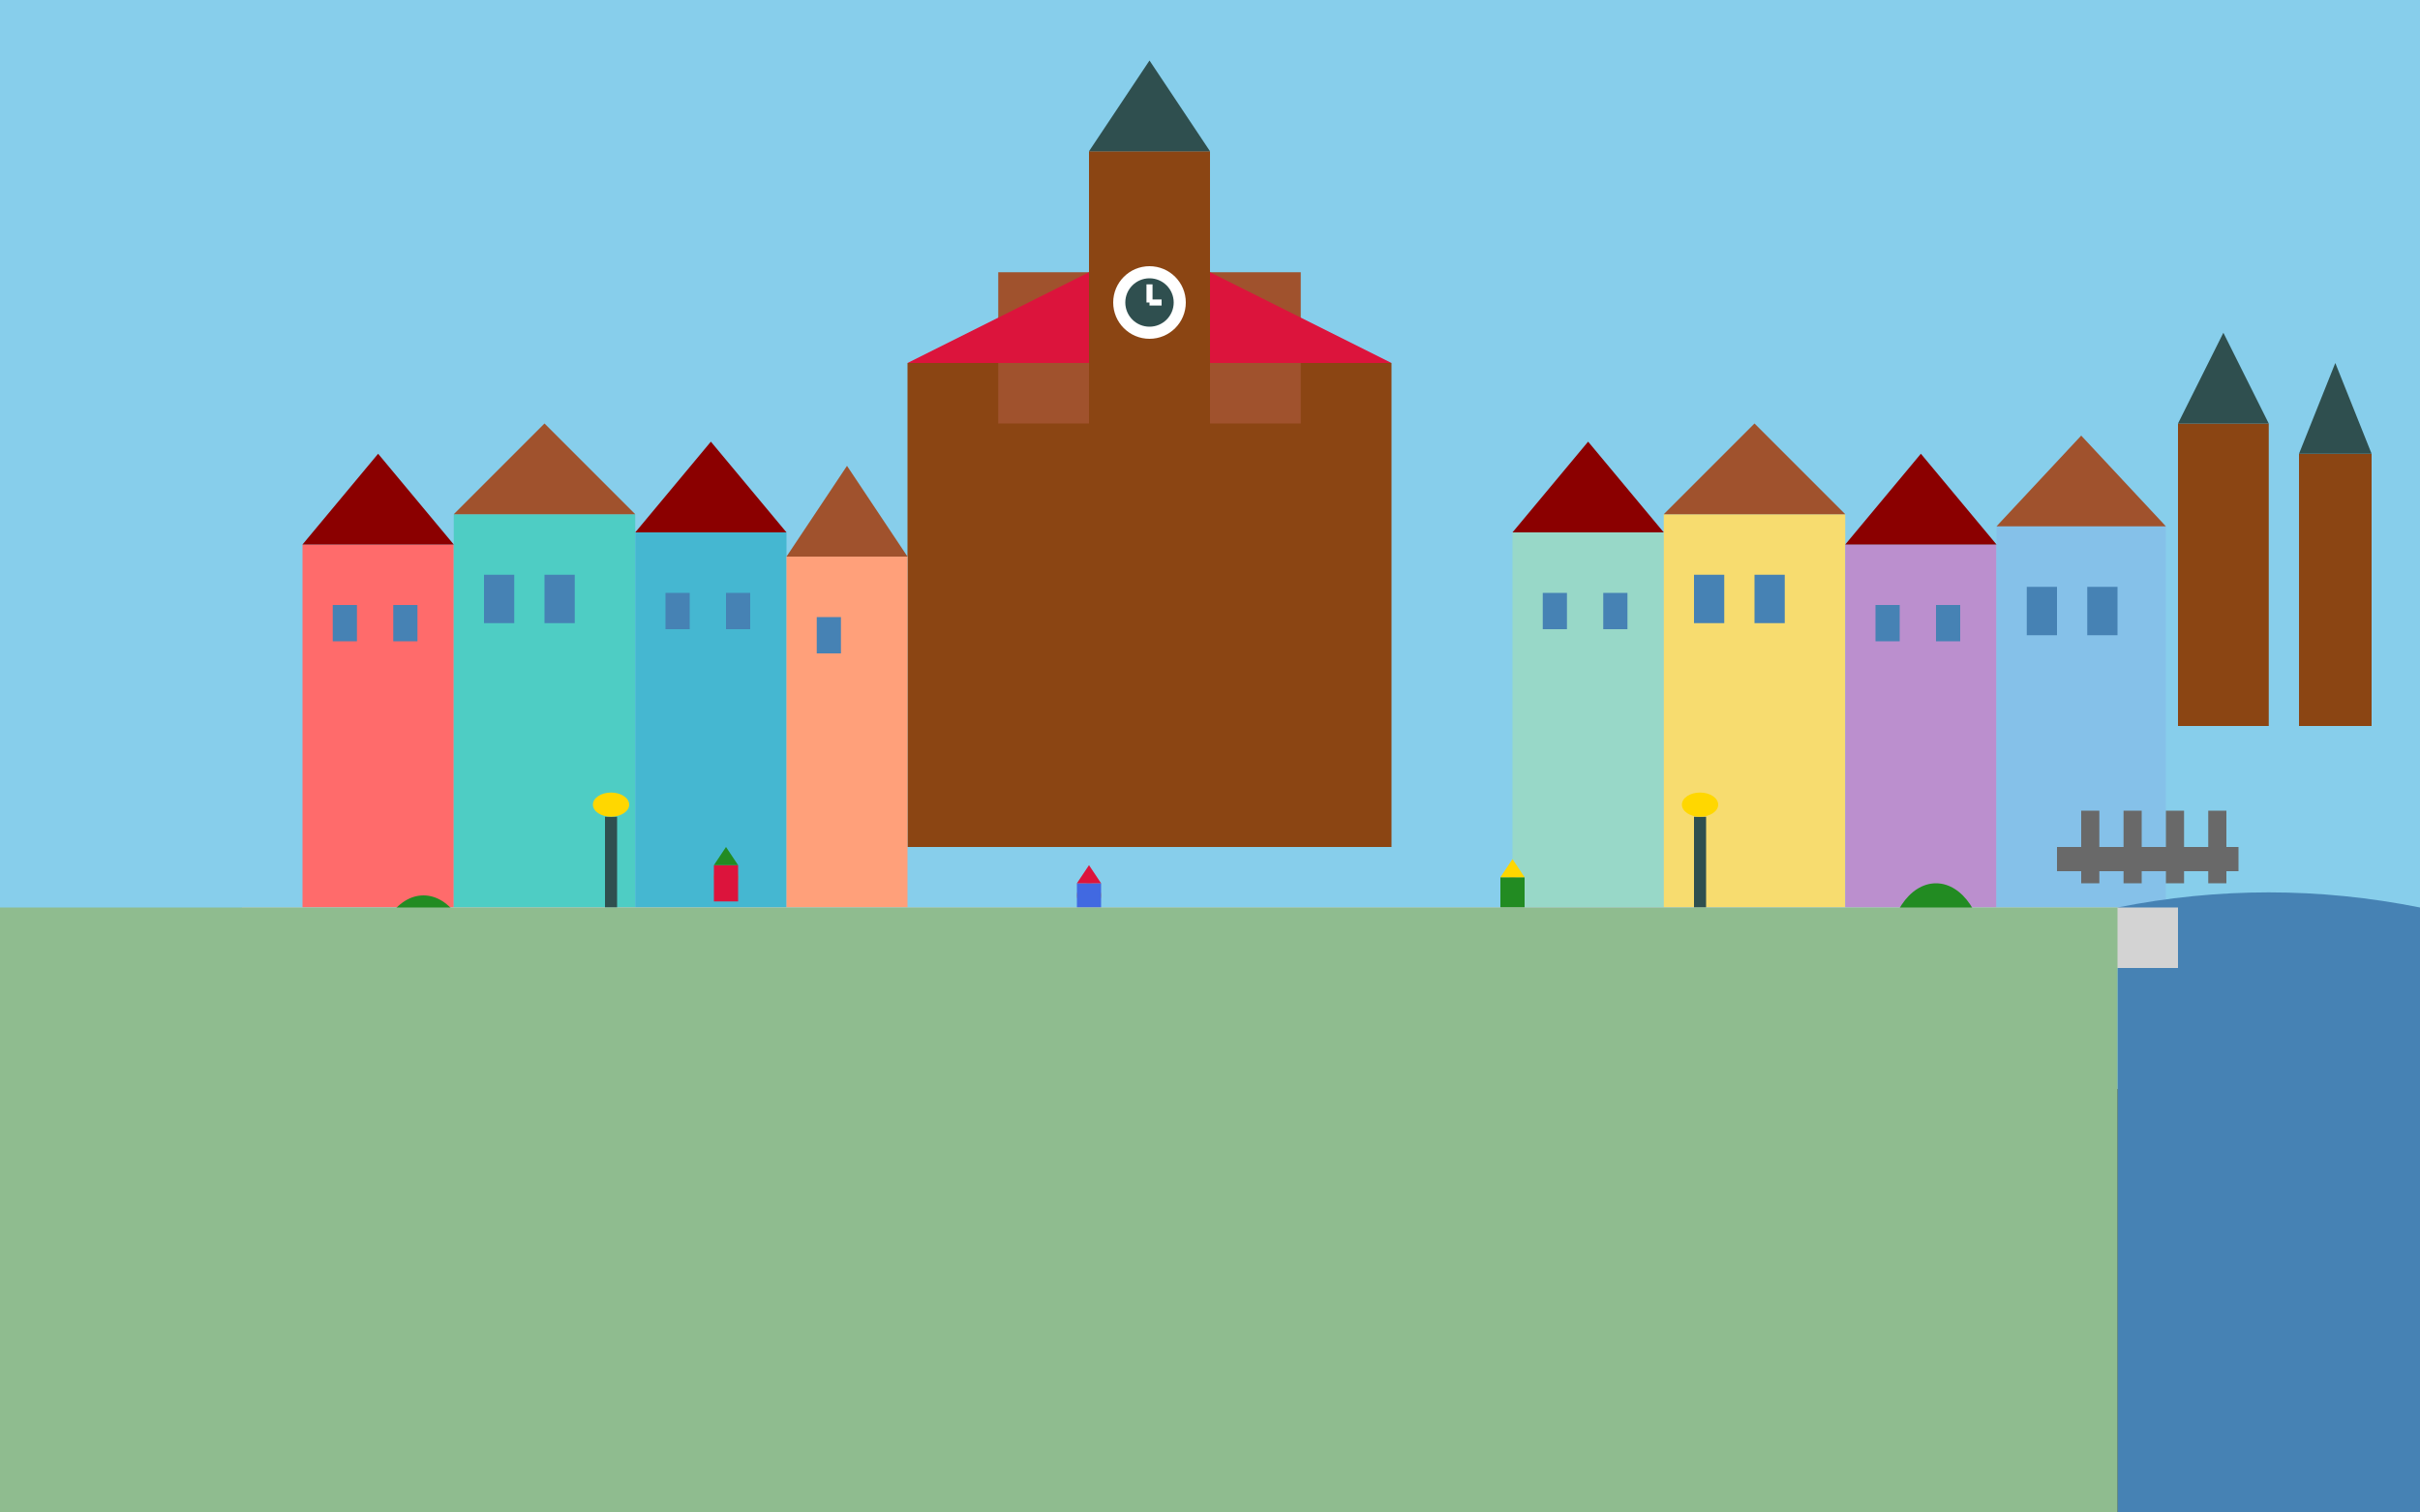 <svg width="400" height="250" viewBox="0 0 400 250" fill="none" xmlns="http://www.w3.org/2000/svg">
  <rect x="0" y="0" width="400" height="250" fill="#333333" stroke="none"/>
  <!-- Sky -->
  <rect width="400" height="180" fill="#87CEEB"/>
  
  <!-- Gothic Town Hall -->
  <rect x="150" y="60" width="80" height="80" fill="#8B4513"/>
  <rect x="165" y="45" width="50" height="25" fill="#A0522D"/>
  <path d="M150 60 L190 40 L230 60 Z" fill="#DC143C"/>
  
  <!-- Town Hall tower -->
  <rect x="180" y="25" width="20" height="55" fill="#8B4513"/>
  <path d="M180 25 L190 10 L200 25 Z" fill="#2F4F4F"/>
  
  <!-- Clock -->
  <circle cx="190" cy="50" r="6" fill="white"/>
  <circle cx="190" cy="50" r="4" fill="#2F4F4F"/>
  <line x1="190" y1="50" x2="190" y2="47" stroke="white" stroke-width="1"/>
  <line x1="190" y1="50" x2="192" y2="50" stroke="white" stroke-width="1"/>
  
  <!-- Colorful townhouses around the square -->
  <rect x="50" y="90" width="25" height="60" fill="#FF6B6B"/>
  <rect x="75" y="85" width="30" height="65" fill="#4ECDC4"/>
  <rect x="105" y="88" width="25" height="62" fill="#45B7D1"/>
  <rect x="130" y="92" width="20" height="58" fill="#FFA07A"/>
  
  <!-- Right side buildings -->
  <rect x="250" y="88" width="25" height="62" fill="#98D8C8"/>
  <rect x="275" y="85" width="30" height="65" fill="#F7DC6F"/>
  <rect x="305" y="90" width="25" height="60" fill="#BB8FCE"/>
  <rect x="330" y="87" width="28" height="63" fill="#85C1E9"/>
  
  <!-- Building roofs -->
  <path d="M50 90 L62.5 75 L75 90 Z" fill="#8B0000"/>
  <path d="M75 85 L90 70 L105 85 Z" fill="#A0522D"/>
  <path d="M105 88 L117.5 73 L130 88 Z" fill="#8B0000"/>
  <path d="M130 92 L140 77 L150 92 Z" fill="#A0522D"/>
  
  <path d="M250 88 L262.5 73 L275 88 Z" fill="#8B0000"/>
  <path d="M275 85 L290 70 L305 85 Z" fill="#A0522D"/>
  <path d="M305 90 L317.5 75 L330 90 Z" fill="#8B0000"/>
  <path d="M330 87 L344 72 L358 87 Z" fill="#A0522D"/>
  
  <!-- Windows -->
  <rect x="55" y="100" width="4" height="6" fill="#4682B4"/>
  <rect x="65" y="100" width="4" height="6" fill="#4682B4"/>
  <rect x="80" y="95" width="5" height="8" fill="#4682B4"/>
  <rect x="90" y="95" width="5" height="8" fill="#4682B4"/>
  <rect x="110" y="98" width="4" height="6" fill="#4682B4"/>
  <rect x="120" y="98" width="4" height="6" fill="#4682B4"/>
  <rect x="135" y="102" width="4" height="6" fill="#4682B4"/>
  
  <rect x="255" y="98" width="4" height="6" fill="#4682B4"/>
  <rect x="265" y="98" width="4" height="6" fill="#4682B4"/>
  <rect x="280" y="95" width="5" height="8" fill="#4682B4"/>
  <rect x="290" y="95" width="5" height="8" fill="#4682B4"/>
  <rect x="310" y="100" width="4" height="6" fill="#4682B4"/>
  <rect x="320" y="100" width="4" height="6" fill="#4682B4"/>
  <rect x="335" y="97" width="5" height="8" fill="#4682B4"/>
  <rect x="345" y="97" width="5" height="8" fill="#4682B4"/>
  
  <!-- Dwarfs/Krasnale (small figures on the square) -->
  <circle cx="120" cy="145" r="2" fill="#CD853F"/>
  <rect x="118" y="143" width="4" height="6" fill="#DC143C"/>
  <path d="M118 143 L120 140 L122 143 Z" fill="#228B22"/>
  
  <circle cx="180" cy="148" r="2" fill="#CD853F"/>
  <rect x="178" y="146" width="4" height="6" fill="#4169E1"/>
  <path d="M178 146 L180 143 L182 146 Z" fill="#DC143C"/>
  
  <circle cx="250" cy="147" r="2" fill="#CD853F"/>
  <rect x="248" y="145" width="4" height="6" fill="#228B22"/>
  <path d="M248 145 L250 142 L252 145 Z" fill="#FFD700"/>
  
  <!-- Ostrów Tumski in background -->
  <rect x="360" y="70" width="15" height="50" fill="#8B4513"/>
  <path d="M360 70 L367.5 55 L375 70 Z" fill="#2F4F4F"/>
  
  <rect x="380" y="75" width="12" height="45" fill="#8B4513"/>
  <path d="M380 75 L386 60 L392 75 Z" fill="#2F4F4F"/>
  
  <!-- Odra River -->
  <path d="M350 150 Q375 145 400 150 L400 250 L350 250 Z" fill="#4682B4"/>
  
  <!-- Bridges -->
  <rect x="340" y="140" width="30" height="4" fill="#696969"/>
  <rect x="344" y="134" width="3" height="12" fill="#696969"/>
  <rect x="351" y="134" width="3" height="12" fill="#696969"/>
  <rect x="358" y="134" width="3" height="12" fill="#696969"/>
  <rect x="365" y="134" width="3" height="12" fill="#696969"/>
  
  <!-- Square pavement -->
  <rect x="40" y="150" width="320" height="10" fill="#D3D3D3"/>
  
  <!-- Trees on the square -->
  <ellipse cx="70" cy="160" rx="8" ry="12" fill="#228B22"/>
  <rect x="67" y="160" width="6" height="8" fill="#8B4513"/>
  
  <ellipse cx="320" cy="158" rx="8" ry="12" fill="#228B22"/>
  <rect x="317" y="158" width="6" height="8" fill="#8B4513"/>
  
  <!-- Street lanterns -->
  <rect x="100" y="135" width="2" height="15" fill="#2F4F4F"/>
  <ellipse cx="101" cy="133" rx="3" ry="2" fill="#FFD700"/>
  
  <rect x="280" y="135" width="2" height="15" fill="#2F4F4F"/>
  <ellipse cx="281" cy="133" rx="3" ry="2" fill="#FFD700"/>
  
  <!-- Ground -->
  <rect y="150" width="350" height="100" fill="#8FBC8F"/>
</svg>
